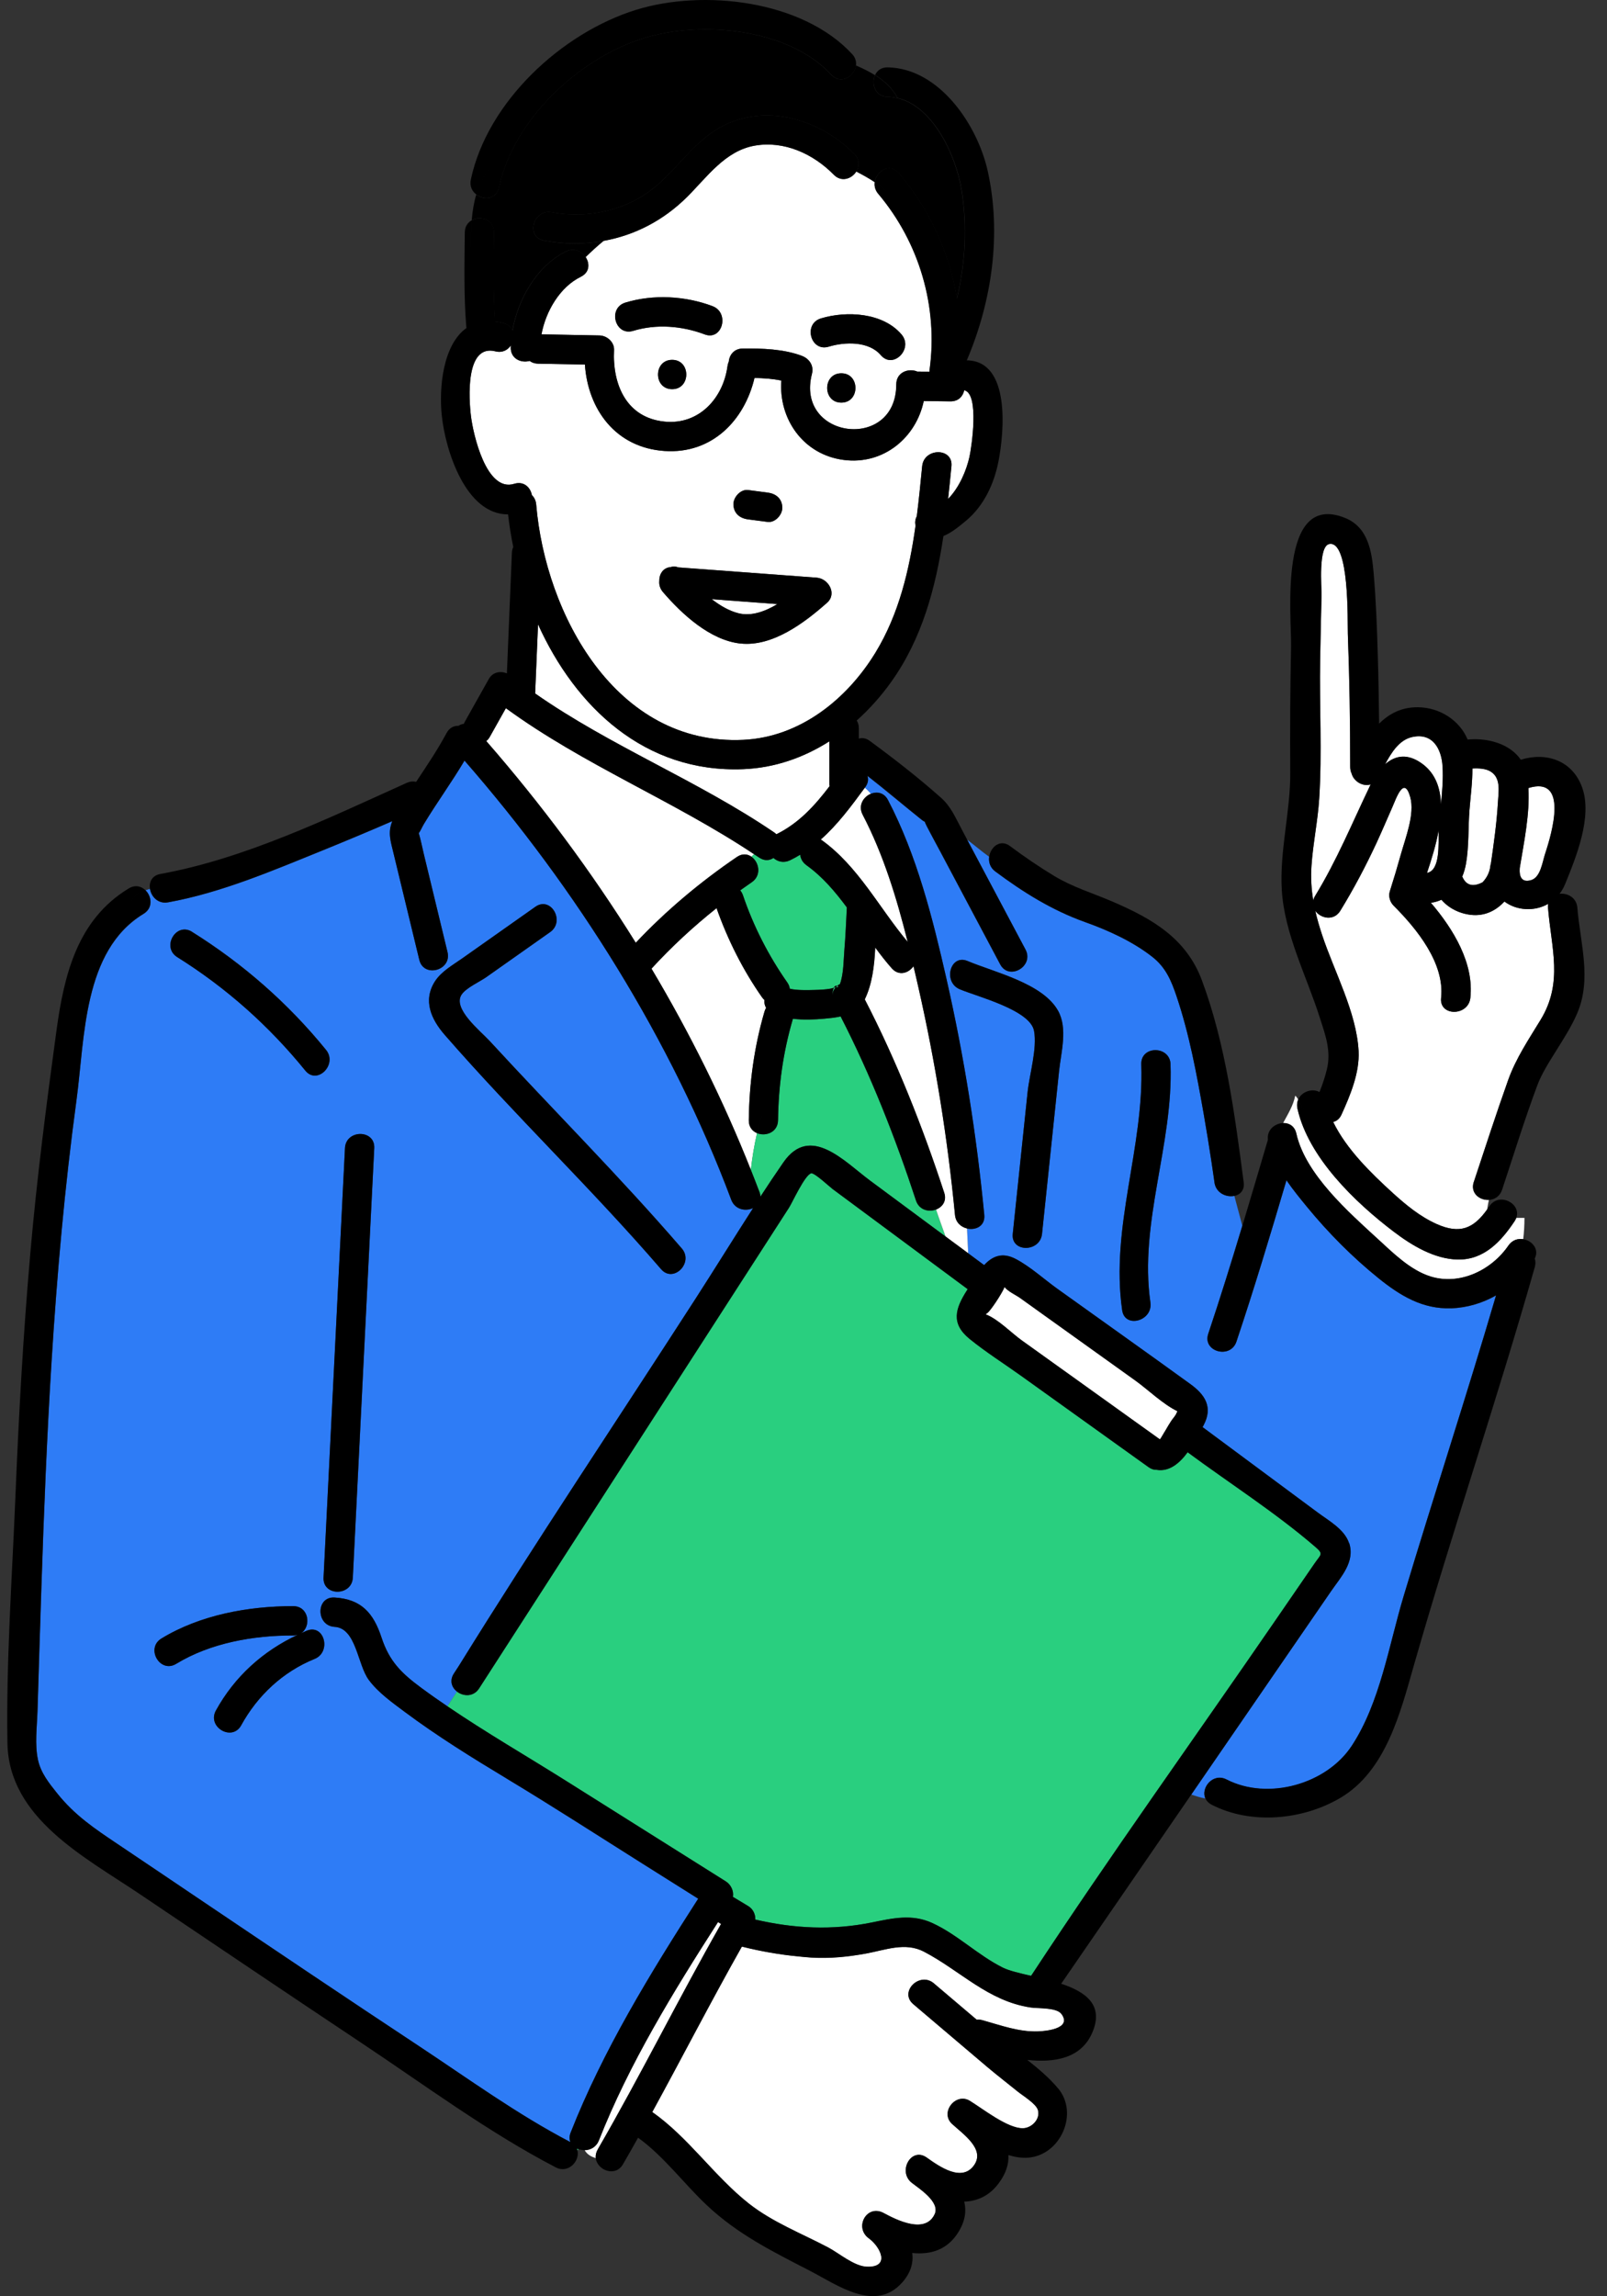 <svg width="56" height="80" viewBox="0 0 56 80" fill="none" xmlns="http://www.w3.org/2000/svg">
<rect x="0" y="0" width="56" height="80" fill="#333333" stroke="none"/>
<g clip-path="url(#clip0_20007479_12476)">
<path d="M32.546 69.098C33.043 69.52 33.54 69.941 34.037 70.363C34.097 70.356 34.161 70.36 34.233 70.379C34.872 70.558 35.502 70.794 36.179 70.77C36.402 70.762 37.374 70.689 36.992 70.163C36.822 69.928 36.181 69.974 35.915 69.935C34.429 69.711 33.467 68.652 32.194 67.989C31.542 67.65 30.85 67.933 30.175 68.057C29.541 68.172 28.919 68.235 28.273 68.196C28.132 68.188 27.989 68.174 27.849 68.159C27.177 68.096 26.506 67.977 25.854 67.814C24.78 69.718 23.78 71.662 22.73 73.579C23.987 74.458 24.89 75.817 26.095 76.766C26.922 77.418 27.926 77.805 28.852 78.292C29.243 78.498 29.764 78.954 30.214 78.968C31.041 78.994 30.68 78.268 30.279 77.979C29.754 77.599 30.206 76.779 30.794 77.097C31.258 77.348 32.248 77.841 32.573 77.134C32.766 76.714 32.036 76.245 31.78 76.047C31.271 75.656 31.751 74.779 32.295 75.165C32.738 75.48 33.525 76.036 33.948 75.428C34.338 74.867 33.561 74.348 33.175 73.989C32.745 73.592 33.305 72.89 33.794 73.186C34.249 73.464 35.104 74.148 35.643 74.143C35.954 74.14 36.265 73.822 36.169 73.506C36.103 73.285 35.65 73.011 35.479 72.875C35.12 72.585 34.756 72.304 34.403 72.006C33.595 71.323 32.79 70.637 31.984 69.953C31.93 69.907 31.878 69.863 31.825 69.818C31.323 69.391 32.048 68.673 32.546 69.096V69.098Z" fill="white"/>
<path d="M29.165 34.392C29.228 34.397 29.213 34.355 29.176 34.342C29.157 34.358 29.139 34.376 29.121 34.395C29.136 34.392 29.152 34.391 29.165 34.392Z" fill="#29CF7F"/>
<path d="M29.006 34.72C29.006 34.582 29.052 34.475 29.122 34.395C29.101 34.399 29.08 34.404 29.057 34.412C29.027 34.468 29.004 34.564 29.004 34.721L29.006 34.72Z" fill="#29CF7F"/>
<path d="M26.28 29.759C23.497 27.905 20.334 26.648 17.631 24.671L17.07 25.67C17.035 25.732 16.993 25.78 16.947 25.817C18.855 28.005 20.61 30.36 22.156 32.843C23.212 31.723 24.41 30.719 25.681 29.854C25.869 29.726 26.052 29.75 26.189 29.848C26.218 29.815 26.249 29.784 26.282 29.757L26.28 29.759Z" fill="white"/>
<path d="M28.107 30.144C27.969 30.045 27.903 29.914 27.887 29.778C27.773 29.846 27.655 29.911 27.532 29.971C27.31 30.076 27.1 30.019 26.954 29.891C26.818 29.982 26.64 30.001 26.457 29.877C26.398 29.836 26.339 29.799 26.279 29.76C26.246 29.787 26.216 29.818 26.186 29.851C26.449 30.037 26.547 30.499 26.193 30.739C26.058 30.83 25.926 30.924 25.793 31.02C25.832 31.067 25.864 31.122 25.887 31.189C26.253 32.27 26.777 33.295 27.433 34.229C27.485 34.304 27.511 34.377 27.521 34.447C27.755 34.507 28.131 34.497 28.372 34.49C28.565 34.486 28.759 34.478 28.95 34.444C28.983 34.437 29.02 34.424 29.057 34.413C29.094 34.341 29.145 34.332 29.175 34.343C29.204 34.32 29.235 34.301 29.268 34.285C29.4 33.934 29.395 33.415 29.421 33.115C29.465 32.616 29.483 32.116 29.509 31.615C29.098 31.059 28.654 30.538 28.102 30.144H28.107Z" fill="#29CF7F"/>
<path d="M27.091 21.046C26.328 20.989 25.567 20.933 24.805 20.876C25.096 21.103 25.412 21.286 25.741 21.367C26.181 21.476 26.655 21.306 27.091 21.046Z" fill="white"/>
<path d="M18.534 17.248C18.615 17.328 18.673 17.436 18.684 17.578C19.005 21.403 21.468 25.988 25.904 25.776C27.871 25.682 29.513 24.366 30.509 22.733C31.328 21.387 31.689 19.858 31.904 18.309C31.877 18.197 31.895 18.085 31.947 17.986C32.021 17.404 32.078 16.819 32.134 16.243C32.197 15.594 33.218 15.589 33.154 16.243C33.117 16.621 33.08 17 33.038 17.381C33.43 16.985 33.679 16.382 33.783 15.915C33.849 15.618 34.144 13.713 33.6 13.596C33.556 13.807 33.397 13.987 33.12 13.984C32.809 13.98 32.5 13.977 32.189 13.972C31.922 15.249 30.784 16.205 29.398 16.024C27.985 15.839 27.128 14.588 27.227 13.259C26.921 13.195 26.605 13.174 26.291 13.168C25.941 14.65 24.806 15.824 23.156 15.712C21.455 15.597 20.488 14.264 20.381 12.701C19.837 12.691 19.291 12.68 18.747 12.67C18.628 12.668 18.53 12.631 18.456 12.574C18.16 12.657 17.791 12.501 17.797 12.104C17.797 12.081 17.8 12.057 17.8 12.034C17.693 12.196 17.504 12.302 17.263 12.24C16.207 11.974 16.338 13.909 16.411 14.504C16.489 15.135 16.945 17.161 17.918 16.856C18.252 16.752 18.482 16.981 18.534 17.248ZM26.067 17.072C26.296 17.101 26.522 17.131 26.751 17.161C27.036 17.198 27.248 17.365 27.261 17.672C27.272 17.923 27.016 18.216 26.751 18.182C26.522 18.153 26.296 18.122 26.067 18.093C25.782 18.056 25.57 17.889 25.557 17.582C25.546 17.331 25.802 17.037 26.067 17.072ZM23.363 19.757C23.453 19.73 23.547 19.73 23.639 19.767C25.247 19.887 26.854 20.005 28.46 20.125C28.869 20.156 29.178 20.682 28.822 20.998C28.033 21.698 26.916 22.54 25.802 22.419C24.743 22.302 23.77 21.402 23.103 20.627C22.999 20.506 22.964 20.372 22.975 20.244C22.968 20.01 23.098 19.785 23.363 19.756V19.757Z" fill="white"/>
<path d="M28.904 25.826C28.013 26.393 27 26.752 25.904 26.797C22.468 26.937 20.052 24.629 18.749 21.752C18.715 22.555 18.682 23.358 18.648 24.16C21.275 25.998 24.32 27.195 26.969 28.995C27.002 29.018 27.029 29.04 27.055 29.066C27.843 28.675 28.392 28.064 28.909 27.389C28.907 27.368 28.902 27.349 28.902 27.328V25.828L28.904 25.826Z" fill="white"/>
<path d="M50.135 28.925C50.042 29.434 49.882 29.95 49.727 30.412C50.204 30.32 50.12 29.389 50.135 28.925Z" fill="white"/>
<path d="M51.962 26.891C51.786 26.775 51.535 26.762 51.31 26.775C51.312 27.261 51.244 27.762 51.208 28.224C51.161 28.834 51.192 29.485 51.088 30.085C51.061 30.247 51.015 30.399 50.957 30.54C51.088 30.847 51.321 30.917 51.663 30.741C51.827 30.57 51.919 30.369 51.94 30.141C51.943 30.125 51.95 30.111 51.954 30.096C52.055 29.387 52.157 28.677 52.199 27.962C52.22 27.59 52.311 27.123 51.962 26.893V26.891Z" fill="white"/>
<path d="M47.099 26.945C47.07 26.881 47.052 26.808 47.052 26.723C47.052 25.175 47.028 23.628 46.97 22.082C46.955 21.677 47.035 18.808 46.319 18.956C45.93 19.035 46.058 20.483 46.053 20.73C46.035 21.486 46.018 22.24 46.005 22.996C45.976 24.598 46.074 26.226 45.972 27.824C45.922 28.604 45.759 29.371 45.704 30.151C45.674 30.582 45.699 30.983 45.765 31.377C45.776 31.323 45.796 31.268 45.83 31.213C46.586 29.979 47.119 28.677 47.742 27.378C47.75 27.361 47.758 27.345 47.766 27.329C47.499 27.417 47.174 27.229 47.101 26.946L47.099 26.945Z" fill="white"/>
<path d="M49.184 25.685C48.76 25.788 48.484 26.215 48.266 26.629C48.617 26.316 49.062 26.23 49.59 26.634C50.026 26.968 50.196 27.464 50.212 28.023C50.255 27.581 50.294 27.135 50.267 26.698C50.23 26.084 49.916 25.505 49.182 25.685H49.184Z" fill="white"/>
<path d="M17.679 61.978C16.456 61.242 15.234 60.486 14.091 59.632C13.655 59.307 13.185 58.973 12.857 58.535C12.455 58 12.42 56.725 11.66 56.68C11.006 56.641 11.005 55.619 11.66 55.658C12.596 55.715 13.015 56.202 13.297 57.055C13.569 57.882 13.989 58.292 14.675 58.801C14.976 59.023 15.282 59.238 15.591 59.448L15.925 58.934C15.747 58.795 15.658 58.556 15.818 58.308C15.878 58.214 15.941 58.122 15.999 58.028C18.665 53.725 21.488 49.515 24.231 45.263C24.908 44.212 25.569 43.143 26.247 42.089C25.989 42.212 25.616 42.149 25.484 41.802C23.389 36.223 20.104 30.986 16.189 26.5C15.742 27.253 15.224 27.963 14.772 28.712C14.704 28.824 14.636 28.988 14.594 29.025C14.665 29.264 14.712 29.515 14.771 29.757C15.046 30.895 15.321 32.034 15.596 33.172C15.752 33.813 14.767 34.082 14.614 33.443C14.317 32.218 14.021 30.992 13.725 29.768C13.608 29.286 13.509 29.012 13.673 28.61C12.867 28.96 12.055 29.299 11.241 29.63C9.507 30.332 7.708 31.104 5.859 31.438C5.508 31.502 5.27 31.237 5.228 30.965C5.174 30.983 5.122 30.999 5.069 31.018C5.289 31.231 5.344 31.635 5.004 31.841C2.888 33.123 2.962 36.164 2.666 38.341C2.256 41.352 1.989 44.382 1.8 47.415C1.636 50.044 1.531 52.677 1.444 55.31C1.395 56.748 1.353 58.188 1.308 59.627C1.29 60.173 1.209 60.778 1.325 61.317C1.424 61.773 1.712 62.131 1.996 62.484C2.606 63.247 3.296 63.709 4.088 64.241C5.092 64.914 6.092 65.59 7.094 66.265C9.589 67.945 12.085 69.624 14.592 71.283C16.319 72.424 18.04 73.675 19.879 74.633C19.842 74.541 19.837 74.431 19.887 74.304C21.014 71.44 22.669 68.743 24.333 66.153C23.681 65.743 23.03 65.332 22.377 64.922C20.815 63.939 19.262 62.935 17.68 61.982L17.679 61.978ZM15.161 34.186C15.379 33.847 15.766 33.629 16.092 33.401C16.947 32.797 17.803 32.194 18.658 31.591C19.197 31.211 19.706 32.097 19.173 32.473C18.435 32.994 17.695 33.514 16.956 34.036C16.727 34.199 16.247 34.41 16.089 34.648C15.761 35.138 16.738 35.91 17.065 36.265C19.288 38.681 21.615 41.007 23.76 43.493C24.188 43.989 23.469 44.714 23.04 44.215C20.619 41.408 17.931 38.843 15.498 36.049C15.03 35.511 14.729 34.855 15.162 34.182L15.161 34.186ZM13.043 40C13.011 40.636 12.98 41.271 12.947 41.909C12.73 46.26 12.514 50.611 12.297 54.962C12.264 55.618 11.244 55.619 11.277 54.962C11.309 54.327 11.34 53.691 11.372 53.054C11.589 48.702 11.806 44.351 12.023 40C12.055 39.345 13.075 39.343 13.043 40ZM6.693 32.463C8.471 33.574 10.04 34.95 11.364 36.576C11.775 37.082 11.058 37.809 10.643 37.298C9.374 35.736 7.886 34.411 6.18 33.344C5.623 32.997 6.136 32.113 6.694 32.462L6.693 32.463ZM10.961 57.796C9.857 58.245 8.976 59.067 8.404 60.108C8.087 60.686 7.206 60.169 7.523 59.593C8.176 58.407 9.164 57.519 10.375 56.954C10.326 56.969 10.276 56.978 10.218 56.978C8.83 56.975 7.334 57.238 6.139 57.966C5.576 58.31 5.064 57.426 5.624 57.084C6.968 56.263 8.655 55.953 10.218 55.957C10.767 55.957 10.854 56.669 10.488 56.902C10.556 56.871 10.621 56.839 10.69 56.811C11.299 56.563 11.562 57.553 10.961 57.796Z" fill="#2E7CF6"/>
<path d="M45.845 53.901C44.459 52.704 42.861 51.685 41.387 50.597C41.104 50.981 40.748 51.281 40.307 51.208C40.218 51.212 40.123 51.186 40.026 51.116C38.546 50.055 37.064 48.995 35.584 47.934C34.99 47.507 34.355 47.108 33.787 46.646C33.128 46.109 33.29 45.592 33.697 44.955C33.705 44.942 33.713 44.927 33.722 44.914L29.012 41.424C28.91 41.348 28.381 40.85 28.268 40.879C28.046 40.936 27.612 41.896 27.494 42.079C26.176 44.124 24.856 46.169 23.538 48.213C21.258 51.75 18.977 55.286 16.697 58.823C16.501 59.128 16.144 59.106 15.923 58.933L15.59 59.447C16.942 60.367 18.362 61.186 19.744 62.057C21.595 63.221 23.444 64.384 25.295 65.548C25.471 65.66 25.575 65.881 25.539 66.085C25.718 66.192 25.894 66.299 26.072 66.406C26.239 66.507 26.328 66.692 26.32 66.877C27.67 67.191 29.003 67.258 30.379 66.979C31.103 66.833 31.775 66.674 32.479 66.993C33.36 67.394 34.072 68.116 34.943 68.55C35.167 68.662 35.528 68.745 35.929 68.837C35.946 68.815 35.962 68.792 35.976 68.769C38.693 64.637 41.587 60.61 44.389 56.534C44.86 55.848 45.333 55.162 45.804 54.476C46.028 54.152 46.135 54.15 45.843 53.901H45.845Z" fill="#29CF7F"/>
<path d="M17.211 8.098C17.2 9.129 17.177 10.172 17.25 11.202C17.341 11.213 17.435 11.228 17.534 11.254C17.7 11.296 17.804 11.395 17.856 11.515C18.05 10.401 18.727 9.243 19.723 8.76C20.006 8.622 20.273 8.756 20.408 8.964C20.615 8.765 20.824 8.57 21.042 8.393C20.369 8.515 19.664 8.513 18.954 8.38C18.308 8.26 18.583 7.276 19.224 7.396C20.493 7.633 21.845 7.337 22.846 6.497C23.62 5.849 24.18 4.958 25.074 4.451C26.64 3.563 28.574 4.147 29.774 5.369C29.967 5.565 29.951 5.806 29.836 5.985C30.054 6.095 30.271 6.215 30.479 6.355C30.529 5.967 31.006 5.66 31.322 6.035C32.405 7.318 33.085 8.815 33.344 10.406C33.639 9.168 33.707 7.866 33.506 6.621C33.32 5.466 32.541 3.719 31.277 3.419C31.308 3.478 31.338 3.539 31.364 3.604C31.338 3.539 31.309 3.478 31.277 3.419C31.165 3.393 31.05 3.377 30.93 3.374C30.496 3.366 30.351 2.918 30.49 2.618C30.284 2.49 30.059 2.38 29.826 2.279C29.781 2.657 29.3 2.963 28.968 2.605C27.47 0.986 24.439 0.709 22.44 1.327C20.173 2.028 17.888 4.164 17.388 6.531C17.3 6.947 16.862 6.979 16.596 6.778C16.512 7.063 16.463 7.363 16.438 7.671C16.74 7.506 17.216 7.649 17.211 8.098Z" fill="black"/>
<path d="M20.117 74.916C20.133 74.904 20.149 74.891 20.166 74.88C20.143 74.872 20.119 74.867 20.098 74.857C20.106 74.877 20.112 74.896 20.117 74.916Z" fill="#29CF7F"/>
<path d="M20.828 74.888C22.324 72.305 23.649 69.626 25.127 67.031C25.091 67.01 25.056 66.987 25.02 66.966C23.468 69.385 21.918 71.907 20.869 74.574C20.776 74.807 20.576 74.908 20.375 74.913C20.467 75.07 20.607 75.136 20.76 75.188C20.751 75.094 20.77 74.992 20.83 74.888H20.828Z" fill="white"/>
<path d="M20.24 9.642C19.518 9.992 19.018 10.835 18.867 11.648C19.541 11.661 20.213 11.674 20.886 11.687C21.152 11.691 21.409 11.918 21.396 12.197C21.338 13.404 21.832 14.556 23.158 14.689C24.353 14.809 25.203 13.873 25.35 12.751C25.358 12.695 25.374 12.645 25.394 12.6C25.416 12.364 25.578 12.146 25.881 12.142C26.556 12.136 27.296 12.157 27.936 12.395C28.198 12.493 28.367 12.739 28.292 13.023C27.704 15.292 31.229 15.739 31.231 13.393C31.231 12.965 31.662 12.817 31.963 12.945C32.105 12.947 32.246 12.948 32.389 12.95C32.389 12.931 32.389 12.913 32.39 12.893C32.694 10.689 32.034 8.451 30.603 6.753C30.494 6.625 30.462 6.482 30.48 6.349C30.274 6.211 30.055 6.091 29.837 5.979C29.677 6.228 29.322 6.357 29.055 6.085C28.342 5.36 27.33 4.89 26.296 5.073C25.271 5.255 24.643 6.163 23.951 6.852C23.125 7.676 22.123 8.193 21.043 8.388C20.826 8.566 20.616 8.759 20.409 8.959C20.553 9.181 20.545 9.489 20.239 9.637L20.24 9.642ZM29.319 14.027C28.661 14.027 28.663 13.005 29.319 13.005C29.974 13.005 29.974 14.027 29.319 14.027ZM28.608 11.093C29.503 10.822 30.768 10.889 31.417 11.652C31.84 12.15 31.122 12.877 30.697 12.374C30.277 11.881 29.447 11.906 28.88 12.078C28.248 12.269 27.981 11.281 28.61 11.093H28.608ZM23.423 13.56C22.766 13.56 22.768 12.538 23.423 12.538C24.079 12.538 24.079 13.56 23.423 13.56ZM21.793 10.543C22.768 10.246 23.883 10.31 24.829 10.666C25.439 10.897 25.172 11.883 24.558 11.651C23.77 11.354 22.879 11.28 22.065 11.528C21.435 11.719 21.168 10.733 21.795 10.543H21.793Z" fill="white"/>
<path d="M30.139 27.438C29.662 28.088 29.187 28.729 28.6 29.249C28.606 29.254 28.613 29.256 28.621 29.26C29.905 30.177 30.63 31.627 31.629 32.817C31.248 31.291 30.782 29.765 30.06 28.385C29.89 28.06 30.089 27.755 30.352 27.652C30.288 27.575 30.219 27.504 30.139 27.438Z" fill="white"/>
<path d="M50.57 45.579C49.57 45.616 48.788 45.136 48.04 44.534C47.128 43.798 46.288 42.952 45.543 42.045C45.303 41.753 45.052 41.446 44.829 41.12C44.275 43.002 43.71 44.88 43.087 46.74C42.88 47.361 41.894 47.093 42.104 46.469C42.522 45.222 42.912 43.965 43.292 42.705C43.2 42.356 43.106 42.008 43.014 41.665C42.734 41.724 42.37 41.566 42.321 41.193C42.349 41.396 42.311 41.129 42.303 41.064C42.276 40.867 42.246 40.671 42.217 40.477C42.133 39.919 42.042 39.361 41.945 38.806C41.704 37.434 41.448 36.041 41.003 34.718C40.818 34.168 40.626 33.707 40.161 33.342C39.478 32.806 38.624 32.416 37.812 32.126C36.662 31.716 35.66 31.09 34.682 30.361C34.501 30.227 34.446 30.031 34.471 29.851C34.203 29.659 33.957 29.444 33.696 29.25C34.374 30.529 35.054 31.806 35.733 33.084C36.042 33.665 35.161 34.181 34.852 33.6C34.149 32.277 33.445 30.952 32.742 29.628C32.592 29.343 32.433 29.061 32.287 28.774C32.237 28.675 32.226 28.637 32.224 28.626C32.218 28.629 32.19 28.621 32.104 28.553C31.473 28.05 30.859 27.525 30.223 27.03C30.265 27.149 30.252 27.287 30.15 27.426L30.139 27.442C30.218 27.509 30.288 27.58 30.351 27.656C30.558 27.574 30.806 27.616 30.94 27.874C31.952 29.81 32.501 32.003 32.982 34.121C33.597 36.824 34.031 39.572 34.297 42.332C34.334 42.718 33.997 42.872 33.699 42.804L33.74 43.668C33.924 43.806 34.109 43.942 34.295 44.08C34.574 43.779 34.918 43.613 35.401 43.868C35.909 44.137 36.38 44.57 36.847 44.904C38.391 46.012 39.944 47.11 41.482 48.225C41.992 48.595 42.279 49.028 41.942 49.659C41.931 49.68 41.919 49.701 41.908 49.724C42.494 50.159 43.082 50.593 43.668 51.03C44.419 51.587 45.172 52.144 45.923 52.702C46.312 52.989 46.856 53.287 47.012 53.767C47.224 54.422 46.72 54.948 46.379 55.444C45.776 56.32 45.174 57.196 44.572 58.072C43.551 59.554 42.533 61.038 41.513 62.52C41.678 62.577 41.835 62.626 42.002 62.658C41.839 62.288 42.266 61.756 42.739 61.999C44.189 62.744 46.23 62.162 47.107 60.822C48.095 59.317 48.399 57.319 48.911 55.616C49.963 52.115 51.103 48.641 52.133 45.134C51.663 45.4 51.136 45.562 50.569 45.584L50.57 45.579ZM36.907 37.311C36.709 39.203 36.51 41.094 36.312 42.987C36.244 43.636 35.224 43.641 35.292 42.987C35.466 41.339 35.637 39.692 35.81 38.044C35.875 37.431 36.147 36.528 36.034 35.914C35.898 35.186 34.072 34.727 33.447 34.465C32.849 34.213 33.113 33.225 33.717 33.48C34.669 33.879 36.335 34.257 36.869 35.211C37.216 35.827 36.976 36.654 36.907 37.312V37.311ZM40.088 45.376C40.181 46.02 39.198 46.296 39.105 45.647C38.688 42.742 39.871 39.979 39.771 37.077C39.748 36.419 40.768 36.422 40.791 37.077C40.888 39.872 39.69 42.596 40.09 45.376H40.088Z" fill="#2E7CF6"/>
<path d="M26.094 39.029C26.111 37.733 26.28 36.486 26.642 35.238C26.657 35.191 26.677 35.151 26.698 35.114C26.646 35.029 26.628 34.935 26.639 34.84C26.608 34.812 26.579 34.781 26.553 34.744C25.885 33.79 25.358 32.738 24.97 31.64C24.16 32.283 23.398 32.989 22.703 33.748C24.041 35.996 25.208 38.343 26.166 40.759C26.215 40.319 26.286 39.89 26.382 39.478C26.217 39.41 26.09 39.261 26.094 39.027V39.029Z" fill="white"/>
<path d="M32.62 42.138C32.365 42.235 32.029 42.16 31.918 41.825C31.206 39.653 30.34 37.447 29.292 35.412C29.095 35.458 28.891 35.475 28.726 35.49C28.381 35.521 27.995 35.537 27.628 35.493C27.628 35.5 27.628 35.505 27.625 35.509C27.285 36.672 27.127 37.817 27.111 39.027C27.105 39.452 26.681 39.6 26.379 39.478C26.284 39.89 26.213 40.32 26.164 40.759C26.266 41.015 26.366 41.272 26.464 41.529C26.486 41.588 26.494 41.641 26.496 41.693C26.758 41.291 27.025 40.891 27.299 40.496C28.232 39.15 29.422 40.466 30.317 41.131C31.195 41.781 32.071 42.431 32.948 43.08C32.84 42.765 32.721 42.454 32.616 42.138H32.62Z" fill="#29CF7F"/>
<path d="M33.7 42.799C33.491 42.75 33.303 42.595 33.277 42.327C33.02 39.657 32.594 37.003 32 34.388C31.945 34.147 31.89 33.903 31.831 33.66C31.665 33.902 31.325 34.017 31.075 33.736C30.873 33.508 30.682 33.263 30.497 33.01C30.468 33.649 30.387 34.297 30.133 34.816C31.237 36.949 32.155 39.273 32.901 41.553C32.997 41.842 32.837 42.054 32.618 42.137C32.723 42.453 32.84 42.765 32.95 43.08C33.212 43.274 33.476 43.469 33.739 43.663L33.698 42.799H33.7Z" fill="white"/>
<path d="M51.358 41.179C51.75 39.996 52.135 38.808 52.553 37.634C52.825 36.87 53.269 36.215 53.688 35.526C54.478 34.224 54.059 33.041 53.944 31.625C53.941 31.575 53.944 31.531 53.95 31.489C53.468 31.767 52.849 31.726 52.425 31.408C52.132 31.726 51.735 31.925 51.263 31.874C50.855 31.828 50.479 31.639 50.23 31.346C50.116 31.398 49.993 31.436 49.862 31.452C50.66 32.385 51.368 33.572 51.238 34.764C51.169 35.411 50.147 35.417 50.218 34.764C50.349 33.557 49.368 32.357 48.562 31.551C48.437 31.426 48.376 31.225 48.431 31.055C48.567 30.628 48.695 30.2 48.815 29.768C48.971 29.203 49.31 28.361 49.143 27.77C48.925 26.995 48.649 27.827 48.512 28.137C48.332 28.544 48.16 28.953 47.972 29.357C47.594 30.172 47.178 30.962 46.706 31.729C46.48 32.099 46.02 32 45.832 31.729C45.895 32.005 45.974 32.281 46.068 32.565C46.488 33.836 47.273 35.266 47.343 36.617C47.382 37.371 47.053 38.158 46.747 38.833C46.679 38.982 46.574 39.061 46.457 39.087C46.917 40.039 47.785 40.88 48.518 41.548C48.984 41.974 49.488 42.389 50.069 42.647C50.874 43.004 51.348 42.801 51.823 42.136C51.841 42.023 51.86 41.913 51.884 41.804C51.564 41.823 51.225 41.572 51.355 41.179H51.358Z" fill="white"/>
<path d="M52.839 42.43C52.825 42.467 52.807 42.504 52.783 42.542C52.313 43.249 51.717 43.898 50.804 43.881C49.99 43.867 49.201 43.392 48.571 42.913C47.236 41.899 45.595 40.333 45.215 38.625C45.187 38.505 45.202 38.396 45.241 38.306C45.213 38.26 45.181 38.215 45.136 38.171C45.064 38.528 44.873 38.825 44.713 39.126C44.917 39.121 45.114 39.228 45.173 39.491C45.49 40.917 47.006 42.24 48.034 43.184C48.553 43.662 49.149 44.251 49.841 44.468C50.874 44.794 51.978 44.248 52.564 43.393C52.697 43.199 52.898 43.142 53.081 43.172C53.108 42.934 53.124 42.689 53.124 42.43H52.838H52.839Z" fill="white"/>
<path d="M53.259 27.455C53.313 28.362 53.104 29.348 52.956 30.243C52.935 30.523 53.011 30.767 53.355 30.663C53.683 30.564 53.743 30.045 53.84 29.748C54.082 29.014 54.666 27.024 53.258 27.455H53.259Z" fill="white"/>
<path d="M16.955 34.036C17.693 33.516 18.433 32.995 19.171 32.473C19.704 32.097 19.196 31.211 18.657 31.591C17.802 32.194 16.945 32.797 16.09 33.401C15.765 33.629 15.379 33.847 15.159 34.185C14.725 34.857 15.027 35.514 15.494 36.052C17.928 38.847 20.616 41.411 23.036 44.218C23.465 44.716 24.184 43.991 23.757 43.496C21.611 41.008 19.285 38.683 17.062 36.268C16.735 35.913 15.758 35.141 16.085 34.651C16.244 34.413 16.723 34.202 16.953 34.039L16.955 34.036Z" fill="black"/>
<path d="M36.869 35.211C36.335 34.257 34.669 33.881 33.717 33.481C33.113 33.228 32.849 34.215 33.446 34.465C34.073 34.728 35.898 35.188 36.034 35.915C36.149 36.526 35.875 37.431 35.81 38.044C35.637 39.692 35.465 41.34 35.292 42.987C35.224 43.641 36.244 43.636 36.312 42.987C36.51 41.095 36.709 39.204 36.906 37.311C36.976 36.654 37.214 35.827 36.869 35.209V35.211Z" fill="black"/>
<path d="M42.754 40.727C42.84 41.03 42.928 41.344 43.013 41.666C43.216 41.623 43.376 41.468 43.34 41.194C43.031 38.852 42.712 36.383 41.886 34.16C41.344 32.697 40.159 32.008 38.763 31.409C38.072 31.112 37.382 30.908 36.733 30.516C36.203 30.196 35.692 29.846 35.196 29.476C34.853 29.22 34.52 29.509 34.471 29.847C34.796 30.079 35.154 30.272 35.614 30.337C35.154 30.271 34.796 30.078 34.471 29.847C34.445 30.029 34.5 30.224 34.681 30.358C35.659 31.087 36.662 31.712 37.811 32.123C38.624 32.413 39.479 32.801 40.16 33.339C40.625 33.706 40.818 34.166 41.002 34.715C41.448 36.038 41.703 37.431 41.945 38.803C42.042 39.359 42.133 39.916 42.217 40.474C42.246 40.67 42.275 40.866 42.303 41.06C42.312 41.125 42.348 41.393 42.32 41.19C42.369 41.563 42.733 41.721 43.013 41.662C42.928 41.343 42.84 41.028 42.754 40.723V40.727Z" fill="black"/>
<path d="M40.791 37.08C40.768 36.424 39.748 36.421 39.771 37.08C39.873 39.983 38.687 42.746 39.105 45.649C39.199 46.298 40.182 46.022 40.088 45.378C39.688 42.599 40.888 39.874 40.789 37.08H40.791Z" fill="black"/>
<path d="M6.69 32.464C6.132 32.115 5.619 32.999 6.176 33.346C7.882 34.413 9.37 35.738 10.639 37.3C11.054 37.811 11.771 37.083 11.36 36.578C10.037 34.95 8.467 33.576 6.689 32.465L6.69 32.464Z" fill="black"/>
<path d="M6.14 57.967C7.335 57.238 8.831 56.975 10.219 56.979C10.277 56.979 10.327 56.969 10.376 56.955C9.166 57.519 8.177 58.408 7.524 59.593C7.207 60.169 8.088 60.686 8.405 60.109C8.977 59.068 9.858 58.245 10.962 57.796C11.563 57.553 11.3 56.564 10.691 56.812C10.622 56.839 10.557 56.873 10.489 56.903C10.857 56.667 10.768 55.957 10.219 55.957C8.656 55.954 6.969 56.265 5.625 57.084C5.065 57.426 5.577 58.31 6.14 57.967Z" fill="black"/>
<path d="M12.294 54.962C12.511 50.61 12.728 46.259 12.945 41.908C12.977 41.272 13.008 40.636 13.041 39.999C13.073 39.342 12.053 39.344 12.021 39.999C11.804 44.35 11.587 48.701 11.37 53.053C11.337 53.688 11.307 54.324 11.274 54.962C11.242 55.618 12.262 55.617 12.294 54.962Z" fill="black"/>
<path d="M35.547 45.219C35.405 45.117 35.109 44.983 35.01 44.836C34.911 45.076 34.505 45.687 34.4 45.751C34.375 45.765 34.361 45.778 34.348 45.79C34.777 45.952 35.245 46.44 35.612 46.701C36.315 47.204 37.018 47.708 37.72 48.211C38.62 48.856 39.522 49.502 40.423 50.147C40.468 50.091 40.513 50.001 40.544 49.953C40.662 49.766 40.771 49.544 40.913 49.375C40.983 49.294 41.01 49.212 41.033 49.166C40.52 48.918 40.015 48.42 39.563 48.096C38.224 47.137 36.886 46.179 35.547 45.22V45.219Z" fill="white"/>
<path d="M30.492 2.617C30.353 2.917 30.499 3.365 30.933 3.373C31.053 3.375 31.168 3.391 31.279 3.418C31.095 3.073 30.818 2.822 30.492 2.617Z" fill="black"/>
<path d="M47.011 53.761C46.855 53.281 46.31 52.984 45.923 52.696C45.172 52.138 44.419 51.581 43.667 51.023C43.081 50.589 42.494 50.154 41.907 49.718C41.919 49.697 41.93 49.674 41.941 49.653C42.277 49.02 41.992 48.589 41.482 48.219C39.944 47.104 38.391 46.006 36.846 44.898C36.38 44.564 35.909 44.131 35.4 43.862C34.918 43.607 34.573 43.772 34.294 44.074C34.11 43.936 33.925 43.8 33.739 43.662L33.755 44.008L33.739 43.662C33.477 43.468 33.213 43.273 32.95 43.078C33.069 43.417 33.174 43.763 33.235 44.131C33.174 43.763 33.069 43.417 32.95 43.078C32.073 42.428 31.197 41.778 30.319 41.129C29.424 40.465 28.234 39.15 27.301 40.495C27.028 40.889 26.761 41.289 26.498 41.692C26.497 41.64 26.489 41.586 26.466 41.528C26.369 41.27 26.268 41.014 26.166 40.758C26.119 41.195 26.095 41.641 26.095 42.087C26.095 41.641 26.119 41.195 26.166 40.758C25.208 38.341 24.04 35.994 22.703 33.746C23.398 32.987 24.162 32.282 24.97 31.638C25.358 32.736 25.885 33.787 26.553 34.742C26.579 34.779 26.608 34.81 26.639 34.838C26.628 34.932 26.646 35.028 26.697 35.112C26.675 35.149 26.655 35.19 26.642 35.237C26.278 36.482 26.11 37.73 26.093 39.027C26.09 39.261 26.218 39.41 26.382 39.478C26.445 39.204 26.519 38.938 26.605 38.682C26.519 38.938 26.447 39.204 26.382 39.478C26.681 39.601 27.107 39.452 27.113 39.027C27.13 37.817 27.287 36.672 27.627 35.509C27.628 35.503 27.628 35.498 27.63 35.493C27.998 35.537 28.383 35.521 28.728 35.49C28.891 35.475 29.097 35.456 29.294 35.412C30.342 37.447 31.208 39.653 31.921 41.825C32.031 42.159 32.366 42.235 32.622 42.138C32.525 41.847 32.441 41.55 32.387 41.237C32.439 41.55 32.525 41.847 32.622 42.138C32.84 42.053 33.001 41.842 32.905 41.554C32.157 39.273 31.241 36.951 30.136 34.817C30.391 34.298 30.472 33.649 30.501 33.01C30.685 33.263 30.876 33.508 31.079 33.737C31.328 34.017 31.668 33.902 31.835 33.66C31.892 33.904 31.948 34.147 32.003 34.389C32.597 37.003 33.023 39.658 33.281 42.327C33.307 42.595 33.495 42.751 33.703 42.799L33.661 41.885L33.703 42.799C34.001 42.867 34.338 42.713 34.301 42.327C34.035 39.567 33.601 36.82 32.986 34.116C32.504 31.998 31.956 29.805 30.944 27.869C30.64 27.287 29.759 27.803 30.064 28.385C30.784 29.765 31.25 31.291 31.633 32.817C30.635 31.627 29.908 30.178 28.624 29.261C28.618 29.256 28.611 29.254 28.603 29.249C29.196 28.724 29.672 28.078 30.154 27.421C30.256 27.282 30.269 27.144 30.227 27.026C30.865 27.52 31.479 28.046 32.108 28.549C32.194 28.617 32.222 28.625 32.228 28.622C32.228 28.634 32.241 28.67 32.291 28.769C32.437 29.056 32.594 29.34 32.746 29.624C33.449 30.947 34.154 32.272 34.856 33.596C35.165 34.176 36.046 33.66 35.737 33.08C35.059 31.802 34.379 30.524 33.7 29.246C33.457 29.066 33.2 28.905 32.899 28.805C33.2 28.905 33.457 29.066 33.7 29.246C33.634 29.121 33.567 28.998 33.503 28.873C33.287 28.466 33.132 28.095 32.79 27.791C32.005 27.094 31.158 26.434 30.311 25.813C30.177 25.714 30.044 25.698 29.929 25.733V25.37C29.929 25.263 29.9 25.175 29.855 25.102C30.3 24.703 30.703 24.252 31.053 23.761C32.133 22.253 32.604 20.482 32.876 18.675C33.159 18.562 33.435 18.331 33.669 18.137C34.289 17.619 34.641 16.854 34.795 16.072C34.989 15.081 35.23 12.572 33.69 12.554C33.692 12.551 33.694 12.548 33.695 12.545C34.565 10.493 34.908 8.153 34.419 5.955C34.06 4.346 32.732 2.381 30.935 2.347C30.711 2.342 30.566 2.459 30.494 2.613C30.82 2.816 31.097 3.069 31.281 3.414C32.544 3.712 33.325 5.459 33.511 6.615C33.712 7.861 33.644 9.163 33.349 10.401C33.091 8.81 32.41 7.313 31.326 6.03C31.011 5.655 30.533 5.962 30.483 6.349C30.753 6.531 31.001 6.742 31.199 7.006C31.001 6.742 30.752 6.531 30.483 6.349C30.465 6.482 30.497 6.625 30.606 6.753C32.037 8.45 32.7 10.688 32.394 12.893C32.39 12.913 32.394 12.931 32.392 12.95C32.249 12.948 32.108 12.947 31.966 12.945C31.665 12.817 31.234 12.965 31.234 13.393C31.234 15.74 27.708 15.294 28.296 13.023C28.37 12.738 28.202 12.493 27.939 12.396C27.301 12.157 26.561 12.136 25.885 12.143C25.582 12.146 25.42 12.365 25.397 12.6C25.378 12.645 25.362 12.695 25.354 12.751C25.206 13.873 24.355 14.81 23.161 14.689C21.835 14.556 21.34 13.404 21.4 12.198C21.413 11.919 21.155 11.692 20.89 11.687C20.216 11.674 19.544 11.661 18.871 11.648C19.021 10.835 19.521 9.992 20.244 9.642C20.55 9.492 20.558 9.186 20.414 8.964C20.268 9.105 20.124 9.249 19.98 9.394C20.124 9.249 20.268 9.105 20.414 8.964C20.279 8.756 20.014 8.622 19.729 8.759C18.731 9.243 18.056 10.402 17.862 11.515C17.81 11.395 17.706 11.296 17.54 11.254C17.441 11.229 17.347 11.213 17.256 11.202C17.183 10.17 17.206 9.128 17.218 8.098C17.222 7.648 16.748 7.506 16.444 7.671C16.41 8.065 16.408 8.474 16.408 8.883C16.408 8.474 16.408 8.067 16.444 7.671C16.303 7.747 16.199 7.89 16.197 8.098C16.186 9.191 16.16 10.299 16.249 11.39C16.249 11.403 16.254 11.414 16.256 11.427C15.44 12.005 15.287 13.498 15.398 14.504C15.529 15.71 16.233 17.927 17.705 17.921C17.747 18.297 17.808 18.677 17.886 19.056C17.859 19.115 17.841 19.181 17.838 19.259L17.664 23.459C17.436 23.369 17.172 23.409 17.033 23.657C16.753 24.157 16.473 24.655 16.193 25.154C16.181 25.175 16.175 25.196 16.165 25.216C16.097 25.226 16.034 25.25 15.974 25.287C15.817 25.282 15.66 25.355 15.561 25.54C15.245 26.129 14.871 26.682 14.502 27.238C14.399 27.215 14.287 27.224 14.17 27.276C11.447 28.503 8.541 29.914 5.586 30.449C5.293 30.503 5.191 30.735 5.225 30.962C5.331 30.928 5.435 30.894 5.527 30.848C5.435 30.894 5.331 30.928 5.225 30.962C5.267 31.234 5.505 31.499 5.856 31.435C7.705 31.101 9.504 30.329 11.238 29.627C12.053 29.296 12.864 28.957 13.67 28.607C13.508 29.009 13.607 29.283 13.722 29.765C14.018 30.989 14.314 32.215 14.611 33.44C14.764 34.079 15.749 33.808 15.594 33.169C15.318 32.031 15.043 30.892 14.768 29.754C14.709 29.512 14.664 29.261 14.591 29.022C14.633 28.986 14.703 28.823 14.769 28.709C15.221 27.96 15.741 27.25 16.186 26.497C20.101 30.983 23.388 36.22 25.482 41.799C25.611 42.146 25.987 42.209 26.244 42.086C25.566 43.14 24.905 44.209 24.228 45.26C21.485 49.512 18.662 53.724 15.997 58.025C15.938 58.119 15.875 58.213 15.815 58.305C15.655 58.553 15.744 58.792 15.922 58.931L16.34 58.288L15.922 58.931C16.142 59.103 16.499 59.126 16.696 58.821C18.976 55.284 21.257 51.748 23.537 48.211C24.855 46.166 26.174 44.121 27.492 42.078C27.611 41.894 28.044 40.934 28.266 40.877C28.38 40.848 28.909 41.346 29.011 41.422L33.721 44.913C33.713 44.925 33.705 44.94 33.695 44.953C33.289 45.59 33.127 46.108 33.786 46.645C34.354 47.107 34.987 47.506 35.583 47.932C37.063 48.993 38.544 50.054 40.024 51.114C40.122 51.184 40.217 51.21 40.306 51.207C40.748 51.28 41.103 50.98 41.386 50.595C42.859 51.684 44.456 52.702 45.844 53.899C46.133 54.15 46.026 54.15 45.805 54.475C45.334 55.161 44.861 55.847 44.39 56.533C41.587 60.608 38.695 64.635 35.977 68.767C35.962 68.79 35.944 68.813 35.93 68.836C35.528 68.743 35.167 68.659 34.944 68.549C34.072 68.114 33.36 67.392 32.479 66.992C31.775 66.672 31.103 66.829 30.379 66.977C29.001 67.256 27.671 67.189 26.32 66.875C26.328 66.69 26.239 66.505 26.072 66.405C25.894 66.297 25.718 66.191 25.54 66.084C25.575 65.879 25.472 65.659 25.295 65.547C23.445 64.382 21.596 63.219 19.745 62.055C18.362 61.184 16.941 60.365 15.59 59.445L15.156 60.115L15.59 59.445C15.281 59.235 14.973 59.02 14.674 58.798C13.986 58.289 13.568 57.879 13.296 57.052C13.016 56.199 12.595 55.712 11.659 55.655C11.003 55.616 11.005 56.638 11.659 56.677C12.418 56.722 12.454 57.999 12.855 58.532C13.184 58.97 13.654 59.304 14.089 59.629C15.234 60.483 16.455 61.239 17.677 61.975C19.259 62.927 20.81 63.931 22.374 64.916C23.027 65.326 23.678 65.736 24.33 66.147C22.666 68.737 21.011 71.434 19.884 74.298C19.834 74.424 19.839 74.535 19.876 74.627C18.037 73.67 16.317 72.418 14.59 71.276C12.08 69.619 9.585 67.939 7.091 66.259C6.089 65.584 5.089 64.908 4.085 64.235C3.291 63.703 2.602 63.24 1.993 62.478C1.709 62.123 1.421 61.766 1.323 61.31C1.206 60.772 1.287 60.169 1.305 59.621C1.35 58.182 1.392 56.742 1.441 55.303C1.528 52.67 1.633 50.037 1.797 47.408C1.986 44.376 2.254 41.346 2.663 38.334C2.959 36.158 2.883 33.117 5.001 31.834C5.341 31.628 5.286 31.224 5.066 31.012C4.831 31.098 4.609 31.221 4.507 31.525C4.609 31.22 4.831 31.098 5.066 31.012C4.922 30.874 4.71 30.817 4.486 30.952C2.705 32.031 2.236 33.946 1.97 35.887C1.619 38.464 1.285 41.041 1.059 43.633C0.809 46.473 0.652 49.321 0.536 52.17C0.419 55.008 0.212 57.884 0.259 60.725C0.301 63.344 2.958 64.7 4.862 65.983C7.44 67.718 10.016 69.457 12.603 71.179C14.811 72.648 17.009 74.282 19.366 75.509C19.813 75.741 20.219 75.277 20.12 74.911C19.976 75.011 19.808 75.094 19.808 75.29C19.808 75.094 19.976 75.011 20.12 74.911C20.116 74.891 20.109 74.872 20.101 74.853C20.122 74.862 20.146 74.867 20.169 74.875C20.252 74.81 20.318 74.733 20.318 74.611C20.318 74.733 20.253 74.81 20.169 74.875C20.235 74.896 20.305 74.911 20.376 74.908C20.354 74.87 20.334 74.828 20.318 74.779C20.334 74.828 20.355 74.87 20.376 74.908C20.577 74.903 20.778 74.801 20.87 74.569C21.919 71.904 23.467 69.381 25.022 66.961C25.057 66.982 25.093 67.005 25.128 67.026C23.65 69.621 22.326 72.3 20.83 74.883C20.77 74.987 20.75 75.089 20.76 75.183C20.953 75.248 21.166 75.29 21.337 75.461C21.166 75.29 20.953 75.247 20.76 75.183C20.804 75.605 21.442 75.865 21.71 75.399C21.889 75.093 22.062 74.784 22.235 74.476C23.119 75.11 23.835 76.077 24.619 76.817C25.7 77.837 26.91 78.435 28.221 79.111C29.176 79.604 30.504 80.587 31.448 79.51C31.744 79.173 31.833 78.824 31.79 78.492C32.418 78.558 33.02 78.393 33.41 77.744C33.64 77.363 33.679 77.018 33.601 76.703C34.047 76.688 34.469 76.51 34.8 76.067C35.063 75.714 35.159 75.386 35.139 75.08C35.371 75.151 35.601 75.188 35.824 75.172C36.969 75.086 37.601 73.617 36.869 72.754C36.563 72.392 36.19 72.073 35.8 71.766C36.733 71.865 37.656 71.722 38.051 70.843C38.494 69.854 37.831 69.394 36.98 69.111C38.493 66.912 40.005 64.711 41.519 62.512C41.376 62.462 41.227 62.407 41.059 62.352C41.227 62.408 41.375 62.464 41.519 62.512C42.539 61.03 43.557 59.546 44.577 58.064C45.18 57.188 45.782 56.312 46.384 55.436C46.726 54.938 47.23 54.413 47.017 53.759L47.011 53.761ZM27.055 29.066C27.031 29.04 27.002 29.016 26.969 28.995C24.32 27.194 21.275 25.997 18.649 24.16C18.683 23.357 18.715 22.554 18.749 21.752C20.052 24.629 22.467 26.936 25.904 26.797C27 26.753 28.014 26.393 28.904 25.826V27.326C28.904 27.348 28.907 27.368 28.911 27.387C28.396 28.064 27.847 28.674 27.057 29.064L27.055 29.066ZM16.413 14.504C16.34 13.909 16.207 11.974 17.264 12.24C17.507 12.301 17.695 12.196 17.802 12.034C17.802 12.056 17.799 12.081 17.799 12.104C17.792 12.501 18.161 12.657 18.458 12.574C18.534 12.631 18.631 12.666 18.749 12.67C19.293 12.679 19.839 12.691 20.383 12.7C20.488 14.264 21.455 15.597 23.158 15.712C24.808 15.824 25.943 14.65 26.293 13.168C26.607 13.174 26.922 13.195 27.229 13.258C27.13 14.588 27.986 15.839 29.4 16.023C30.786 16.205 31.924 15.248 32.191 13.972C32.502 13.975 32.811 13.978 33.122 13.983C33.399 13.986 33.559 13.805 33.601 13.596C34.145 13.712 33.851 15.618 33.784 15.915C33.681 16.384 33.431 16.985 33.039 17.381C33.082 17 33.12 16.62 33.156 16.242C33.219 15.589 32.199 15.594 32.136 16.242C32.079 16.818 32.023 17.404 31.948 17.986C31.896 18.085 31.877 18.197 31.906 18.309C31.689 19.857 31.33 21.388 30.511 22.733C29.515 24.366 27.873 25.681 25.906 25.775C21.469 25.988 19.008 21.405 18.686 17.577C18.675 17.438 18.616 17.329 18.535 17.248C18.485 16.98 18.255 16.752 17.92 16.855C16.947 17.16 16.491 15.133 16.413 14.504ZM22.152 32.845C20.605 30.362 18.851 28.007 16.944 25.819C16.989 25.782 17.033 25.733 17.067 25.672L17.627 24.672C20.333 26.649 23.493 27.905 26.276 29.76C26.396 29.66 26.547 29.603 26.772 29.66C26.545 29.603 26.396 29.66 26.276 29.76C26.335 29.799 26.395 29.838 26.455 29.877C26.637 30.002 26.816 29.982 26.952 29.891C27.097 30.02 27.308 30.078 27.53 29.971C27.653 29.913 27.769 29.848 27.884 29.778C27.899 29.914 27.965 30.046 28.104 30.144C28.657 30.538 29.1 31.059 29.512 31.615C29.486 32.115 29.466 32.616 29.424 33.116C29.398 33.416 29.403 33.935 29.27 34.285C29.238 34.301 29.205 34.319 29.178 34.343C29.215 34.356 29.23 34.397 29.167 34.394C29.154 34.394 29.139 34.394 29.123 34.397C29.052 34.476 29.006 34.583 29.006 34.721C29.006 34.564 29.029 34.468 29.06 34.411C29.023 34.423 28.984 34.436 28.953 34.442C28.763 34.476 28.567 34.484 28.375 34.489C28.134 34.496 27.758 34.505 27.523 34.445C27.514 34.376 27.488 34.303 27.436 34.228C26.782 33.294 26.257 32.269 25.89 31.187C25.867 31.121 25.833 31.066 25.796 31.019C25.928 30.924 26.061 30.83 26.195 30.738C26.55 30.498 26.451 30.036 26.189 29.849C26.006 30.057 25.881 30.339 25.587 30.339C25.881 30.339 26.006 30.057 26.189 29.849C26.051 29.752 25.868 29.728 25.681 29.856C24.41 30.72 23.21 31.724 22.156 32.845H22.152ZM40.91 49.376C40.768 49.544 40.661 49.767 40.541 49.953C40.508 50.003 40.465 50.091 40.419 50.148C39.519 49.502 38.617 48.857 37.717 48.211C37.014 47.709 36.312 47.204 35.609 46.701C35.243 46.439 34.775 45.95 34.344 45.79C34.358 45.779 34.374 45.766 34.396 45.751C34.502 45.688 34.91 45.076 35.007 44.836C35.105 44.984 35.4 45.117 35.544 45.219C36.883 46.178 38.221 47.136 39.56 48.094C40.011 48.417 40.518 48.917 41.03 49.165C41.006 49.212 40.978 49.293 40.91 49.374V49.376ZM36.99 70.167C37.372 70.693 36.401 70.766 36.177 70.774C35.501 70.798 34.871 70.56 34.231 70.383C34.162 70.363 34.097 70.36 34.035 70.367C33.538 69.945 33.041 69.523 32.544 69.102C32.045 68.678 31.322 69.398 31.824 69.823C31.877 69.869 31.929 69.912 31.982 69.958C32.789 70.642 33.593 71.328 34.401 72.011C34.754 72.309 35.12 72.59 35.478 72.88C35.646 73.017 36.101 73.291 36.168 73.511C36.262 73.828 35.951 74.145 35.642 74.149C35.104 74.153 34.247 73.469 33.792 73.192C33.303 72.893 32.745 73.596 33.174 73.995C33.559 74.351 34.336 74.872 33.946 75.433C33.524 76.041 32.737 75.485 32.293 75.17C31.749 74.784 31.27 75.662 31.778 76.053C32.034 76.251 32.764 76.719 32.572 77.139C32.246 77.846 31.259 77.353 30.792 77.102C30.204 76.784 29.753 77.605 30.277 77.984C30.679 78.275 31.04 79.001 30.212 78.974C29.762 78.959 29.241 78.503 28.851 78.297C27.925 77.811 26.922 77.423 26.093 76.771C24.889 75.821 23.985 74.462 22.729 73.584C23.778 71.667 24.777 69.723 25.852 67.819C26.505 67.983 27.177 68.101 27.847 68.164C27.988 68.177 28.13 68.192 28.271 68.201C28.917 68.24 29.539 68.177 30.174 68.062C30.849 67.94 31.54 67.655 32.193 67.994C33.465 68.657 34.425 69.716 35.913 69.94C36.179 69.981 36.82 69.934 36.99 70.169V70.167Z" fill="black"/>
<path d="M29.059 34.412C29.081 34.405 29.102 34.4 29.123 34.395C29.141 34.376 29.159 34.358 29.178 34.342C29.146 34.331 29.098 34.34 29.06 34.412H29.059Z" fill="black"/>
<path d="M53.082 43.172C53.021 43.713 52.904 44.222 52.786 44.814C52.904 44.223 53.021 43.714 53.082 43.172C52.899 43.142 52.7 43.2 52.566 43.393C51.98 44.248 50.875 44.794 49.842 44.468C49.151 44.249 48.555 43.661 48.035 43.184C47.007 42.24 45.492 40.917 45.174 39.491C45.116 39.23 44.919 39.121 44.715 39.126C44.493 39.541 44.331 39.963 44.627 40.555C44.331 39.961 44.494 39.541 44.715 39.126C44.434 39.134 44.141 39.358 44.184 39.705C43.891 40.706 43.594 41.705 43.293 42.704C43.453 43.307 43.614 43.909 43.776 44.472C43.615 43.909 43.455 43.307 43.293 42.704C42.913 43.964 42.522 45.221 42.105 46.468C41.896 47.092 42.88 47.362 43.087 46.739C43.709 44.88 44.274 43.001 44.83 41.119C45.053 41.445 45.306 41.753 45.544 42.044C46.287 42.95 47.127 43.797 48.04 44.533C48.787 45.136 49.57 45.615 50.571 45.578C51.138 45.557 51.666 45.394 52.135 45.128C51.105 48.636 49.965 52.11 48.913 55.61C48.401 57.313 48.095 59.311 47.109 60.816C46.232 62.156 44.192 62.738 42.741 61.993C42.27 61.752 41.841 62.282 42.004 62.652C42.134 62.676 42.268 62.693 42.417 62.693C42.268 62.693 42.134 62.676 42.004 62.652C42.043 62.739 42.114 62.817 42.226 62.876C43.596 63.58 45.401 63.411 46.714 62.633C48.298 61.693 48.8 59.663 49.271 58.017C50.602 53.369 52.163 48.79 53.485 44.141C53.516 44.03 53.511 43.931 53.482 43.846C53.649 43.521 53.388 43.223 53.082 43.172Z" fill="black"/>
<path d="M54.348 31.139C54.424 31.04 54.489 30.926 54.541 30.799C54.921 29.869 55.496 28.461 55.138 27.446C54.803 26.494 53.887 26.192 52.996 26.468C52.614 25.907 51.831 25.699 51.144 25.765C50.857 25.084 50.164 24.648 49.413 24.64C48.837 24.634 48.406 24.865 48.059 25.211C48.05 24.419 48.037 23.628 48.013 22.837C47.985 21.884 47.951 20.933 47.87 19.984C47.804 19.212 47.679 18.365 46.865 18.041C44.528 17.11 45.011 21.458 44.99 22.538C44.961 23.998 44.952 25.457 44.962 26.919C44.97 28.286 44.587 29.64 44.667 31.006C44.758 32.527 45.527 33.998 45.985 35.433C46.185 36.056 46.398 36.615 46.236 37.264C46.172 37.527 46.084 37.791 45.981 38.046C45.733 37.906 45.361 38.028 45.239 38.305C45.315 38.43 45.349 38.555 45.474 38.681C45.349 38.557 45.315 38.432 45.239 38.305C45.2 38.396 45.186 38.503 45.213 38.625C45.594 40.331 47.234 41.899 48.57 42.913C49.199 43.391 49.986 43.866 50.802 43.881C51.715 43.897 52.311 43.248 52.781 42.541C52.805 42.504 52.825 42.467 52.838 42.429C53.025 41.927 52.237 41.518 51.9 42.026C51.874 42.065 51.85 42.1 51.824 42.136C51.785 42.389 51.766 42.655 51.766 42.94C51.766 42.655 51.787 42.389 51.824 42.136C51.35 42.801 50.875 43.004 50.071 42.647C49.488 42.389 48.986 41.972 48.519 41.547C47.788 40.879 46.92 40.039 46.458 39.087C46.575 39.061 46.68 38.981 46.748 38.832C47.054 38.158 47.384 37.371 47.344 36.617C47.273 35.266 46.489 33.837 46.07 32.564C45.976 32.28 45.896 32.005 45.833 31.729C46.021 32 46.481 32.1 46.708 31.729C47.177 30.962 47.595 30.172 47.974 29.356C48.16 28.952 48.333 28.544 48.513 28.137C48.651 27.825 48.926 26.993 49.144 27.77C49.311 28.36 48.974 29.202 48.816 29.768C48.696 30.2 48.568 30.628 48.432 31.054C48.377 31.226 48.438 31.427 48.563 31.55C49.369 32.356 50.349 33.557 50.219 34.763C50.148 35.417 51.17 35.41 51.239 34.763C51.369 33.571 50.661 32.386 49.863 31.451C49.994 31.435 50.116 31.398 50.231 31.346C50.48 31.638 50.856 31.828 51.264 31.873C51.737 31.925 52.133 31.726 52.426 31.408C52.85 31.726 53.469 31.766 53.952 31.489C53.943 31.531 53.94 31.575 53.945 31.625C54.06 33.041 54.479 34.223 53.689 35.525C53.27 36.215 52.826 36.87 52.554 37.634C52.136 38.81 51.751 39.995 51.359 41.179C51.23 41.572 51.568 41.823 51.889 41.803C51.973 41.429 52.102 41.077 52.277 40.727C52.102 41.077 51.973 41.429 51.889 41.803C52.08 41.792 52.266 41.683 52.344 41.452C52.747 40.235 53.126 39.006 53.574 37.806C53.856 37.048 54.586 36.181 54.962 35.302C55.475 34.102 55.067 32.862 54.967 31.623C54.938 31.27 54.623 31.108 54.352 31.139H54.348ZM47.741 27.376C47.117 28.675 46.584 29.977 45.828 31.212C45.794 31.267 45.775 31.322 45.764 31.375C45.697 30.981 45.671 30.579 45.702 30.149C45.755 29.369 45.921 28.602 45.971 27.822C46.073 26.224 45.976 24.596 46.003 22.994C46.016 22.238 46.034 21.484 46.052 20.728C46.057 20.482 45.93 19.035 46.317 18.954C47.035 18.806 46.954 21.675 46.968 22.081C47.026 23.626 47.051 25.175 47.051 26.721C47.051 26.805 47.069 26.88 47.098 26.943C47.171 27.225 47.496 27.415 47.763 27.326C47.755 27.342 47.747 27.358 47.739 27.374L47.741 27.376ZM49.727 30.412C49.883 29.95 50.043 29.432 50.135 28.925C50.119 29.389 50.203 30.321 49.727 30.412ZM50.215 28.021C50.197 27.462 50.028 26.966 49.593 26.631C49.065 26.228 48.62 26.314 48.268 26.627C48.487 26.213 48.762 25.787 49.186 25.683C49.92 25.503 50.234 26.082 50.271 26.696C50.297 27.133 50.26 27.579 50.216 28.021H50.215ZM52.198 27.96C52.156 28.675 52.056 29.385 51.953 30.094C51.949 30.109 51.942 30.123 51.939 30.14C51.918 30.368 51.826 30.568 51.662 30.739C51.322 30.913 51.087 30.845 50.956 30.538C51.014 30.397 51.058 30.247 51.087 30.083C51.191 29.481 51.16 28.832 51.207 28.223C51.243 27.76 51.312 27.259 51.309 26.773C51.533 26.76 51.785 26.773 51.962 26.889C52.31 27.12 52.219 27.587 52.198 27.958V27.96ZM53.845 29.747C53.748 30.044 53.686 30.563 53.359 30.662C53.016 30.765 52.938 30.524 52.961 30.242C53.106 29.346 53.315 28.36 53.263 27.454C54.672 27.022 54.087 29.012 53.846 29.747H53.845Z" fill="black"/>
<path d="M24.828 10.665C23.883 10.308 22.767 10.245 21.793 10.542C21.166 10.733 21.433 11.719 22.063 11.526C22.877 11.278 23.769 11.353 24.556 11.65C25.172 11.882 25.437 10.894 24.827 10.665H24.828Z" fill="black"/>
<path d="M30.696 12.375C31.121 12.876 31.84 12.151 31.416 11.653C30.767 10.889 29.502 10.822 28.607 11.093C27.98 11.283 28.247 12.269 28.877 12.078C29.444 11.906 30.276 11.882 30.694 12.375H30.696Z" fill="black"/>
<path d="M23.423 13.558C24.078 13.558 24.08 12.536 23.423 12.536C22.765 12.536 22.765 13.558 23.423 13.558Z" fill="black"/>
<path d="M29.317 14.027C29.973 14.027 29.975 13.005 29.317 13.005C28.66 13.005 28.66 14.027 29.317 14.027Z" fill="black"/>
<path d="M26.069 18.095C26.297 18.124 26.524 18.155 26.752 18.184C27.018 18.218 27.274 17.924 27.262 17.673C27.249 17.367 27.037 17.2 26.752 17.162C26.524 17.133 26.297 17.102 26.069 17.073C25.803 17.039 25.548 17.332 25.559 17.584C25.572 17.89 25.784 18.058 26.069 18.095Z" fill="black"/>
<path d="M25.802 22.419C26.916 22.541 28.033 21.699 28.821 20.999C29.177 20.682 28.868 20.157 28.46 20.126C26.852 20.006 25.245 19.888 23.639 19.768C23.546 19.73 23.452 19.73 23.363 19.758C23.098 19.785 22.968 20.012 22.975 20.246C22.963 20.372 22.999 20.507 23.103 20.629C23.771 21.404 24.743 22.304 25.802 22.421V22.419ZM27.09 21.046C26.655 21.307 26.179 21.477 25.74 21.367C25.412 21.286 25.097 21.102 24.804 20.875C25.567 20.932 26.328 20.989 27.09 21.046Z" fill="black"/>
<path d="M29.692 1.881C27.953 0.003 24.506 -0.381 22.172 0.341C19.581 1.14 16.981 3.545 16.407 6.259C16.359 6.486 16.453 6.667 16.6 6.778C16.723 6.362 16.924 5.98 17.256 5.647C16.926 5.978 16.723 6.362 16.6 6.778C16.866 6.979 17.304 6.946 17.392 6.531C17.892 4.163 20.177 2.027 22.444 1.327C24.443 0.709 27.473 0.986 28.972 2.605C29.304 2.963 29.785 2.657 29.83 2.279C29.665 2.207 29.496 2.139 29.326 2.071C29.495 2.139 29.665 2.207 29.83 2.279C29.846 2.147 29.809 2.006 29.694 1.883L29.692 1.881Z" fill="black"/>
<path d="M29.775 5.366C28.577 4.145 26.64 3.563 25.075 4.448C24.179 4.956 23.619 5.845 22.847 6.495C21.846 7.335 20.494 7.63 19.225 7.394C18.584 7.274 18.308 8.258 18.954 8.378C19.667 8.511 20.37 8.513 21.043 8.391C21.396 8.102 21.77 7.854 22.185 7.689C21.77 7.854 21.396 8.102 21.043 8.391C22.125 8.195 23.125 7.679 23.951 6.855C24.642 6.166 25.271 5.256 26.296 5.076C27.33 4.893 28.342 5.363 29.055 6.088C29.322 6.361 29.676 6.231 29.837 5.983C29.604 5.864 29.37 5.754 29.155 5.647C29.37 5.756 29.604 5.864 29.837 5.983C29.953 5.803 29.969 5.563 29.775 5.366Z" fill="black"/>
</g>
<defs>
<clipPath id="clip0_20007479_12476">
<rect width="55" height="80" fill="white" transform="translate(0.25)"/>
</clipPath>
</defs>
</svg>
